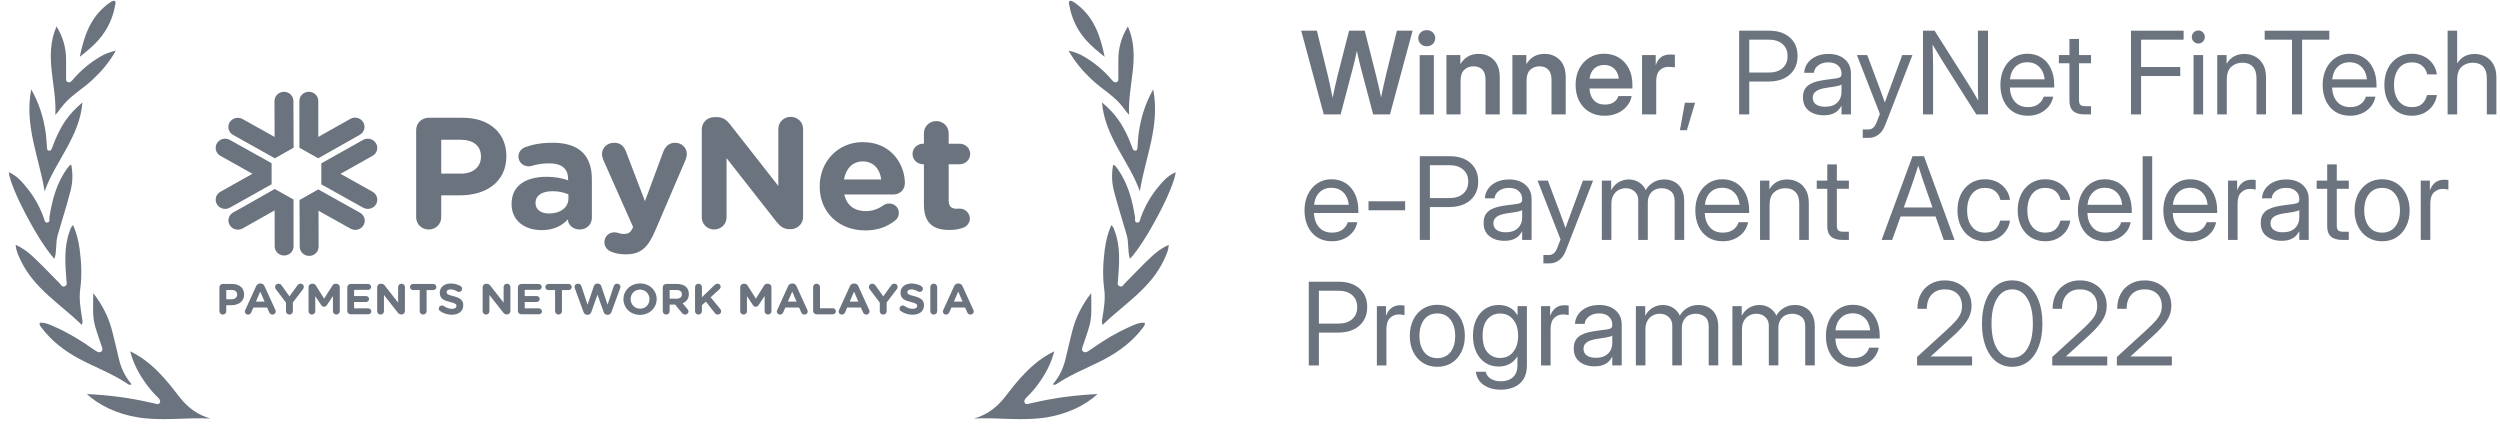 <svg width="239" height="41" viewBox="0 0 239 41" fill="none" xmlns="http://www.w3.org/2000/svg">
<path d="M8.297 37.67C10.43 37.772 12.431 38.033 14.405 38.491C14.532 38.522 14.659 38.549 14.788 38.574C14.953 38.607 15.147 38.715 15.263 38.52C15.384 38.316 15.245 38.14 15.103 38.002C14.694 37.607 14.319 37.184 13.986 36.723C13.31 35.79 12.757 34.801 12.447 33.585C13.95 34.307 15.03 35.37 16.025 36.531C16.464 37.042 16.856 37.592 17.285 38.112C18.035 39.02 18.951 39.687 20.116 40.011C17.779 39.896 15.447 40.276 13.138 39.894C11.19 39.572 9.488 38.757 8.299 37.668L8.297 37.67Z" fill="#6B737F"/>
<path d="M1.495 23.411C2.163 23.689 2.705 24.118 3.2 24.583C4.057 25.387 4.865 26.243 5.691 27.079C5.838 27.227 5.934 27.486 6.208 27.361C6.472 27.241 6.364 26.996 6.348 26.786C6.239 25.224 6.094 23.66 6.648 22.139C6.721 21.937 6.759 21.719 6.991 21.517C7.322 22.273 7.511 23.043 7.614 23.821C7.782 25.095 7.841 26.374 7.667 27.658C7.547 28.55 7.69 29.438 7.83 30.318C7.867 30.549 7.942 30.773 7.825 31.06C5.775 29.075 3.261 27.588 1.986 24.906C1.707 24.319 1.539 23.955 1.493 23.411H1.495Z" fill="#6B737F"/>
<path d="M8.914 28.019C9.867 29.247 10.446 30.472 10.769 31.823C10.966 32.647 11.178 33.467 11.365 34.293C11.569 35.2 11.961 36.012 12.581 36.74C12.367 36.855 12.227 36.717 12.106 36.637C10.685 35.692 9.08 35.109 7.585 34.308C6.17 33.551 4.914 32.597 3.949 31.295C3.858 31.173 3.743 31.065 3.797 30.855C4.33 30.812 4.8 31.048 5.262 31.256C6.535 31.826 7.729 32.539 8.866 33.349C8.972 33.425 9.087 33.487 9.194 33.563C9.347 33.672 9.514 33.732 9.677 33.615C9.851 33.489 9.79 33.31 9.733 33.139C9.514 32.48 9.274 31.826 9.086 31.158C8.812 30.18 8.919 29.175 8.914 28.017V28.019Z" fill="#6B737F"/>
<path d="M5.206 24.743C3.726 23.185 0.985 18.012 0.838 16.461C1.615 16.789 2.117 17.397 2.593 17.982C3.282 18.826 3.806 19.784 4.183 20.816C4.25 21 4.243 21.32 4.546 21.271C4.811 21.229 4.693 20.954 4.722 20.776C4.983 19.107 5.414 17.499 6.419 16.101C6.482 16.013 6.552 15.929 6.625 15.849C6.653 15.819 6.697 15.805 6.812 15.739C6.977 16.6 6.952 17.435 6.746 18.234C6.377 19.665 5.922 21.074 5.512 22.494C5.304 23.219 5.453 24 5.206 24.743Z" fill="#6B737F"/>
<path d="M2.984 8.541C3.76 9.91 4.137 11.21 4.351 12.561C4.428 13.054 4.445 13.555 4.488 14.052C4.502 14.202 4.483 14.386 4.689 14.405C4.881 14.424 4.936 14.255 4.987 14.111C5.323 13.189 5.725 12.303 6.291 11.49C6.716 10.88 7.218 10.352 7.883 9.791C7.607 13.105 5.281 15.415 4.263 18.294C3.773 15.112 2.311 12.069 2.984 8.541Z" fill="#6B737F"/>
<path d="M11.081 4.832C10.443 5.965 9.702 6.819 8.853 7.616C7.872 8.537 6.655 9.191 5.842 10.296C5.675 10.522 5.517 10.753 5.288 10.973C5.453 8.18 4.156 5.381 5.405 2.527C6.028 3.537 6.309 4.568 6.318 5.677C6.323 6.244 6.314 6.811 6.319 7.378C6.321 7.544 6.263 7.75 6.47 7.839C6.701 7.94 6.837 7.764 6.963 7.617C7.716 6.731 8.598 5.999 9.597 5.408C10.01 5.164 10.455 4.996 11.081 4.833V4.832Z" fill="#6B737F"/>
<path d="M7.628 5.433C8.028 3.462 8.628 1.703 10.22 0.459C10.357 0.352 10.496 0.245 10.645 0.158C10.733 0.107 10.873 0.045 10.941 0.081C11.109 0.169 11.035 0.352 11.01 0.49C10.795 1.717 10.286 2.812 9.475 3.757C8.951 4.367 8.329 4.875 7.627 5.433H7.628Z" fill="#6B737F"/>
<path d="M27.163 24.427C27.662 24.427 28.067 24.033 28.065 23.547L28.061 19.122V19.094L26.245 18.078C26.245 18.078 26.252 18.46 26.252 18.588C26.261 19.829 26.259 23.55 26.259 23.55C26.259 24.035 26.664 24.427 27.163 24.427Z" fill="#6B737F"/>
<path d="M21.96 21.517C22.21 21.937 22.764 22.079 23.196 21.837L27.611 19.346C28.043 19.102 28.061 19.094 28.061 19.094L26.245 18.078C26.245 18.078 26.124 18.147 26.084 18.169C25.136 18.709 22.289 20.316 22.289 20.316C21.857 20.561 21.709 21.097 21.96 21.517" fill="#6B737F"/>
<path d="M34.75 21.538C35 21.116 34.85 20.581 34.417 20.338L30.47 18.131L30.445 18.117L28.632 19.139C28.632 19.139 28.975 19.325 29.09 19.388C30.2 20.001 33.516 21.862 33.516 21.862C33.948 22.102 34.5 21.958 34.75 21.538" fill="#6B737F"/>
<path d="M29.559 24.464C30.057 24.463 30.462 24.068 30.46 23.584L30.445 18.622C30.444 18.137 30.445 18.117 30.445 18.117L28.633 19.139C28.633 19.139 28.633 19.275 28.634 19.321C28.641 20.387 28.652 23.589 28.652 23.589C28.653 24.073 29.059 24.465 29.559 24.464" fill="#6B737F"/>
<path d="M35.944 13.697C35.696 13.277 35.143 13.133 34.709 13.375L30.766 15.588L30.743 15.603V17.64C30.743 17.64 31.081 17.445 31.194 17.38C32.295 16.753 35.615 14.897 35.615 14.897C36.047 14.654 36.195 14.117 35.945 13.697" fill="#6B737F"/>
<path d="M35.949 19.53C36.198 19.109 36.049 18.573 35.617 18.33L31.192 15.855C30.759 15.613 30.744 15.602 30.744 15.602V17.639C30.744 17.639 30.864 17.706 30.905 17.729C31.859 18.258 34.714 19.854 34.714 19.854C35.147 20.094 35.7 19.951 35.949 19.53" fill="#6B737F"/>
<path d="M20.741 19.533C20.99 19.952 21.543 20.095 21.975 19.854L25.918 17.64L25.942 17.627V15.59C25.942 15.59 25.605 15.785 25.49 15.85C24.39 16.476 21.071 18.332 21.071 18.332C20.639 18.575 20.49 19.112 20.741 19.533" fill="#6B737F"/>
<path d="M20.738 13.698C20.488 14.119 20.637 14.656 21.069 14.899L25.494 17.374C25.927 17.616 25.943 17.628 25.943 17.628V15.59C25.943 15.59 25.821 15.522 25.78 15.5C24.827 14.971 21.971 13.375 21.971 13.375C21.538 13.133 20.986 13.277 20.738 13.698Z" fill="#6B737F"/>
<path d="M29.523 8.773C29.024 8.773 28.62 9.168 28.621 9.654L28.624 14.078V14.107L30.441 15.123C30.441 15.123 30.436 14.741 30.434 14.613C30.426 13.372 30.428 9.651 30.428 9.651C30.428 9.166 30.022 8.773 29.523 8.773" fill="#6B737F"/>
<path d="M34.725 11.684C34.474 11.264 33.922 11.122 33.49 11.365L29.075 13.855C28.642 14.1 28.625 14.107 28.625 14.107L30.44 15.123C30.44 15.123 30.562 15.054 30.602 15.032C31.55 14.493 34.397 12.885 34.397 12.885C34.829 12.642 34.977 12.104 34.725 11.684" fill="#6B737F"/>
<path d="M21.95 11.703C21.701 12.123 21.851 12.66 22.285 12.902L26.231 15.109L26.256 15.123L28.07 14.101C28.07 14.101 27.725 13.914 27.611 13.851C26.501 13.24 23.186 11.378 23.186 11.378C22.753 11.137 22.201 11.282 21.95 11.703" fill="#6B737F"/>
<path d="M27.143 8.777C26.644 8.778 26.241 9.173 26.241 9.658L26.256 14.62C26.257 15.104 26.256 15.124 26.256 15.124L28.069 14.102C28.069 14.102 28.068 13.966 28.068 13.92C28.061 12.854 28.051 9.653 28.051 9.653C28.049 9.168 27.642 8.775 27.143 8.777" fill="#6B737F"/>
<path d="M39.785 12.423C39.785 11.773 40.313 11.258 40.983 11.258H44.237C46.837 11.258 48.409 12.756 48.409 14.919V14.949C48.409 17.4 46.448 18.672 44.003 18.672H42.182V20.774C42.182 21.425 41.653 21.941 40.983 21.941C40.313 21.941 39.785 21.425 39.785 20.774V12.423M44.082 16.599C45.28 16.599 45.981 15.903 45.981 14.995V14.965C45.981 13.921 45.233 13.361 44.035 13.361H42.182V16.599H44.082V16.599Z" fill="#6B737F"/>
<path d="M48.908 19.52V19.489C48.908 17.719 50.293 16.902 52.27 16.902C53.111 16.902 53.719 17.038 54.31 17.235V17.098C54.31 16.145 53.703 15.616 52.52 15.616C51.866 15.616 51.337 15.707 50.886 15.842C50.745 15.888 50.652 15.903 50.543 15.903C49.998 15.903 49.562 15.495 49.562 14.965C49.562 14.556 49.827 14.209 50.2 14.072C50.947 13.8 51.757 13.648 52.862 13.648C54.154 13.648 55.089 13.982 55.68 14.556C56.303 15.161 56.583 16.054 56.583 17.144V20.835C56.583 21.456 56.069 21.941 55.431 21.941C54.746 21.941 54.295 21.471 54.295 20.987V20.971C53.719 21.591 52.925 22.001 51.772 22.001C50.2 22.001 48.908 21.122 48.908 19.52M54.341 18.99V18.581C53.936 18.399 53.407 18.279 52.831 18.279C51.819 18.279 51.197 18.672 51.197 19.398V19.428C51.197 20.048 51.726 20.411 52.489 20.411C53.594 20.411 54.341 19.822 54.341 18.99" fill="#6B737F"/>
<path d="M58.529 24.103C58.187 23.982 57.782 23.71 57.782 23.15C57.782 22.59 58.233 22.211 58.716 22.211C58.903 22.211 59.012 22.242 59.105 22.273C59.307 22.334 59.432 22.363 59.603 22.363C60.023 22.363 60.226 22.287 60.444 21.879L60.522 21.698L57.673 15.282C57.611 15.131 57.548 14.904 57.548 14.753C57.548 14.102 58.062 13.648 58.716 13.648C59.307 13.648 59.65 13.966 59.852 14.511L61.658 19.232L63.402 14.526C63.589 14.041 63.931 13.649 64.538 13.649C65.145 13.649 65.659 14.102 65.659 14.707C65.659 14.889 65.596 15.146 65.551 15.252L62.639 22.046C61.938 23.695 61.237 24.315 59.821 24.315C59.292 24.315 58.918 24.239 58.529 24.104" fill="#6B737F"/>
<path d="M67.091 12.363C67.091 11.712 67.621 11.198 68.29 11.198H68.539C69.116 11.198 69.458 11.47 69.785 11.879L74.409 17.779V12.317C74.409 11.681 74.938 11.168 75.592 11.168C76.245 11.168 76.775 11.681 76.775 12.317V20.745C76.775 21.396 76.245 21.909 75.576 21.909H75.498C74.923 21.909 74.58 21.637 74.252 21.229L69.458 15.117V20.79C69.458 21.425 68.928 21.941 68.275 21.941C67.621 21.941 67.091 21.425 67.091 20.79V12.363" fill="#6B737F"/>
<path d="M82.722 22.029C80.216 22.029 78.363 20.319 78.363 17.837V17.807C78.363 15.492 80.061 13.586 82.488 13.586C85.275 13.586 86.505 15.809 86.505 17.489C86.505 18.155 86.022 18.594 85.4 18.594H80.714C80.947 19.638 81.695 20.182 82.754 20.182C83.408 20.182 83.952 19.986 84.435 19.638C84.606 19.517 84.762 19.456 85.011 19.456C85.54 19.456 85.929 19.85 85.929 20.363C85.929 20.666 85.789 20.894 85.618 21.045C84.886 21.65 83.936 22.029 82.722 22.029M84.248 17.157C84.108 16.127 83.484 15.431 82.488 15.431C81.508 15.431 80.87 16.112 80.683 17.157H84.248H84.248Z" fill="#6B737F"/>
<path d="M88.327 19.548V15.705H88.25C87.689 15.705 87.238 15.266 87.238 14.722C87.238 14.177 87.689 13.738 88.25 13.738H88.327V12.724C88.327 12.089 88.856 11.574 89.51 11.574C90.164 11.574 90.693 12.089 90.693 12.724V13.738H91.736C92.296 13.738 92.749 14.177 92.749 14.722C92.749 15.266 92.296 15.705 91.736 15.705H90.693V19.17C90.693 19.699 90.927 19.957 91.457 19.957C91.534 19.957 91.689 19.941 91.736 19.941C92.266 19.941 92.718 20.365 92.718 20.896C92.718 21.304 92.436 21.636 92.11 21.757C91.674 21.924 91.269 21.984 90.756 21.984C89.308 21.984 88.327 21.424 88.327 19.548" fill="#6B737F"/>
<path d="M20.975 27.463C20.975 27.285 21.12 27.145 21.304 27.145H22.195C22.908 27.145 23.338 27.554 23.338 28.148V28.155C23.338 28.828 22.801 29.175 22.131 29.175H21.632V29.752C21.632 29.93 21.487 30.072 21.304 30.072C21.12 30.072 20.975 29.93 20.975 29.752V27.463M22.152 28.608C22.481 28.608 22.674 28.417 22.674 28.169V28.16C22.674 27.874 22.468 27.721 22.14 27.721H21.632V28.608H22.152V28.608Z" fill="#6B737F"/>
<path d="M23.446 29.639L24.486 27.355C24.56 27.197 24.691 27.102 24.87 27.102H24.909C25.089 27.102 25.217 27.197 25.289 27.355L26.331 29.639C26.351 29.685 26.364 29.727 26.364 29.768C26.364 29.937 26.227 30.076 26.052 30.076C25.899 30.076 25.797 29.988 25.737 29.855L25.536 29.399H24.223L24.013 29.876C23.958 30 23.847 30.076 23.71 30.076C23.54 30.076 23.407 29.942 23.407 29.777C23.407 29.731 23.424 29.685 23.446 29.639M25.293 28.834L24.879 27.877L24.466 28.834H25.293Z" fill="#6B737F"/>
<path d="M27.341 28.93L26.377 27.656C26.331 27.594 26.296 27.519 26.296 27.428C26.296 27.258 26.441 27.122 26.624 27.122C26.774 27.122 26.868 27.201 26.948 27.317L27.673 28.332L28.412 27.308C28.493 27.191 28.591 27.117 28.727 27.117C28.928 27.117 29.048 27.254 29.048 27.428C29.048 27.515 29.005 27.594 28.962 27.653L27.999 28.916V29.754C27.999 29.933 27.853 30.074 27.67 30.074C27.487 30.074 27.341 29.933 27.341 29.754V28.93" fill="#6B737F"/>
<path d="M29.496 27.444C29.496 27.266 29.641 27.125 29.824 27.125H29.897C30.037 27.125 30.136 27.195 30.195 27.29L30.988 28.548L31.787 27.287C31.855 27.179 31.949 27.125 32.081 27.125H32.154C32.337 27.125 32.482 27.266 32.482 27.444V29.75C32.482 29.928 32.337 30.07 32.154 30.07C31.974 30.07 31.829 29.924 31.829 29.75V28.303L31.254 29.164C31.185 29.265 31.099 29.326 30.98 29.326C30.861 29.326 30.776 29.265 30.707 29.164L30.14 28.315V29.757C30.14 29.931 29.995 30.07 29.816 30.07C29.636 30.07 29.496 29.931 29.496 29.757V27.444" fill="#6B737F"/>
<path d="M33.2 29.728V27.463C33.2 27.284 33.345 27.145 33.528 27.145H35.184C35.346 27.145 35.478 27.273 35.478 27.43C35.478 27.588 35.346 27.712 35.184 27.712H33.852V28.301H34.992C35.153 28.301 35.285 28.43 35.285 28.587C35.285 28.745 35.153 28.869 34.992 28.869H33.852V29.479H35.204C35.367 29.479 35.499 29.608 35.499 29.765C35.499 29.922 35.367 30.046 35.204 30.046H33.528C33.345 30.046 33.2 29.905 33.2 29.728" fill="#6B737F"/>
<path d="M36.058 27.447C36.058 27.269 36.203 27.128 36.386 27.128H36.454C36.612 27.128 36.706 27.203 36.796 27.315L38.062 28.932V27.435C38.062 27.261 38.207 27.121 38.387 27.121C38.566 27.121 38.711 27.261 38.711 27.435V29.745C38.711 29.922 38.566 30.063 38.383 30.063H38.361C38.204 30.063 38.11 29.99 38.02 29.877L36.706 28.202V29.757C36.706 29.931 36.561 30.073 36.382 30.073C36.203 30.073 36.058 29.931 36.058 29.757V27.447" fill="#6B737F"/>
<path d="M40.125 27.733H39.493C39.328 27.733 39.191 27.599 39.191 27.439C39.191 27.277 39.328 27.145 39.493 27.145H41.413C41.58 27.145 41.717 27.277 41.717 27.439C41.717 27.599 41.58 27.733 41.413 27.733H40.782V29.752C40.782 29.93 40.636 30.072 40.454 30.072C40.27 30.072 40.125 29.93 40.125 29.752V27.733" fill="#6B737F"/>
<path d="M42.07 29.738C41.998 29.69 41.946 29.598 41.946 29.498C41.946 29.333 42.083 29.204 42.253 29.204C42.339 29.204 42.398 29.234 42.441 29.262C42.667 29.424 42.915 29.523 43.205 29.523C43.473 29.523 43.635 29.42 43.635 29.25V29.241C43.635 29.079 43.533 28.997 43.034 28.872C42.432 28.723 42.044 28.561 42.044 27.985V27.977C42.044 27.451 42.479 27.102 43.089 27.102C43.452 27.102 43.768 27.194 44.036 27.359C44.109 27.401 44.181 27.488 44.181 27.613C44.181 27.778 44.045 27.907 43.874 27.907C43.81 27.907 43.76 27.889 43.708 27.861C43.49 27.736 43.285 27.666 43.081 27.666C42.829 27.666 42.697 27.778 42.697 27.919V27.927C42.697 28.117 42.825 28.18 43.341 28.309C43.946 28.462 44.288 28.674 44.288 29.18V29.187C44.288 29.764 43.835 30.088 43.192 30.088C42.799 30.088 42.403 29.971 42.07 29.739" fill="#6B737F"/>
<path d="M46.142 27.447C46.142 27.269 46.287 27.128 46.47 27.128H46.538C46.696 27.128 46.79 27.203 46.88 27.315L48.146 28.932V27.435C48.146 27.261 48.292 27.121 48.471 27.121C48.65 27.121 48.795 27.261 48.795 27.435V29.745C48.795 29.922 48.65 30.063 48.467 30.063H48.445C48.288 30.063 48.194 29.99 48.104 29.877L46.79 28.202V29.757C46.79 29.931 46.645 30.073 46.466 30.073C46.287 30.073 46.142 29.931 46.142 29.757V27.447" fill="#6B737F"/>
<path d="M49.512 29.728V27.463C49.512 27.284 49.657 27.145 49.841 27.145H51.496C51.658 27.145 51.79 27.273 51.79 27.43C51.79 27.588 51.658 27.712 51.496 27.712H50.165V28.301H51.303C51.465 28.301 51.598 28.43 51.598 28.587C51.598 28.745 51.465 28.869 51.303 28.869H50.165V29.479H51.517C51.679 29.479 51.811 29.608 51.811 29.765C51.811 29.922 51.679 30.046 51.517 30.046H49.841C49.657 30.046 49.512 29.905 49.512 29.728" fill="#6B737F"/>
<path d="M53.067 27.733H52.434C52.269 27.733 52.132 27.599 52.132 27.439C52.132 27.277 52.269 27.145 52.434 27.145H54.355C54.521 27.145 54.658 27.277 54.658 27.439C54.658 27.599 54.521 27.733 54.355 27.733H53.723V29.752C53.723 29.93 53.579 30.072 53.395 30.072C53.212 30.072 53.067 29.93 53.067 29.752V27.733" fill="#6B737F"/>
<path d="M54.949 27.549C54.935 27.511 54.923 27.466 54.923 27.429C54.923 27.25 55.076 27.118 55.259 27.118C55.414 27.118 55.537 27.214 55.58 27.347L56.172 29.125L56.77 27.363C56.821 27.214 56.936 27.109 57.103 27.109H57.154C57.32 27.109 57.436 27.209 57.487 27.363L58.084 29.125L58.677 27.347C58.72 27.222 58.831 27.118 58.993 27.118C59.173 27.118 59.318 27.25 59.318 27.426C59.318 27.462 59.304 27.511 59.291 27.549L58.455 29.83C58.396 29.992 58.272 30.092 58.113 30.092H58.046C57.888 30.092 57.768 29.995 57.708 29.83L57.12 28.167L56.531 29.83C56.471 29.995 56.352 30.092 56.194 30.092H56.126C55.967 30.092 55.844 29.992 55.785 29.83L54.949 27.549" fill="#6B737F"/>
<path d="M59.602 28.607V28.598C59.602 27.774 60.273 27.098 61.194 27.098C62.115 27.098 62.777 27.764 62.777 28.59V28.598C62.777 29.424 62.107 30.1 61.186 30.1C60.264 30.1 59.603 29.432 59.603 28.607M62.09 28.607V28.598C62.09 28.101 61.715 27.686 61.186 27.686C60.657 27.686 60.29 28.093 60.29 28.59V28.598C60.29 29.096 60.666 29.51 61.194 29.51C61.724 29.51 62.09 29.105 62.09 28.607V28.607Z" fill="#6B737F"/>
<path d="M63.361 27.463C63.361 27.285 63.507 27.145 63.691 27.145H64.727C65.106 27.145 65.4 27.247 65.596 27.439C65.763 27.599 65.853 27.828 65.853 28.102V28.11C65.853 28.566 65.618 28.848 65.256 28.992L65.712 29.533C65.776 29.611 65.819 29.677 65.819 29.777C65.819 29.954 65.665 30.072 65.507 30.072C65.357 30.072 65.26 30.001 65.183 29.905L64.543 29.117H64.019V29.752C64.019 29.93 63.873 30.072 63.691 30.072C63.507 30.072 63.361 29.93 63.361 29.752V27.463M64.684 28.554C65.004 28.554 65.187 28.387 65.187 28.143V28.135C65.187 27.861 64.991 27.721 64.671 27.721H64.019V28.554H64.684L64.684 28.554Z" fill="#6B737F"/>
<path d="M66.447 27.441C66.447 27.262 66.592 27.121 66.776 27.121C66.959 27.121 67.104 27.262 67.104 27.441V28.415L68.316 27.246C68.398 27.166 68.479 27.121 68.593 27.121C68.778 27.121 68.896 27.258 68.896 27.415C68.896 27.515 68.849 27.589 68.778 27.655L67.936 28.419L68.854 29.539C68.905 29.6 68.943 29.668 68.943 29.762C68.943 29.941 68.802 30.073 68.61 30.073C68.482 30.073 68.405 30.011 68.333 29.92L67.48 28.833L67.104 29.174V29.755C67.104 29.932 66.959 30.073 66.776 30.073C66.592 30.073 66.447 29.932 66.447 29.755V27.441" fill="#6B737F"/>
<path d="M70.765 27.444C70.765 27.266 70.91 27.125 71.094 27.125H71.165C71.307 27.125 71.404 27.195 71.464 27.29L72.258 28.548L73.055 27.287C73.124 27.179 73.218 27.125 73.35 27.125H73.422C73.606 27.125 73.751 27.266 73.751 27.444V29.75C73.751 29.928 73.606 30.07 73.422 30.07C73.243 30.07 73.098 29.924 73.098 29.75V28.303L72.523 29.164C72.453 29.265 72.368 29.326 72.249 29.326C72.129 29.326 72.044 29.265 71.976 29.164L71.409 28.315V29.757C71.409 29.931 71.263 30.07 71.084 30.07C70.906 30.07 70.765 29.931 70.765 29.757V27.444" fill="#6B737F"/>
<path d="M74.302 29.639L75.343 27.355C75.415 27.197 75.547 27.102 75.727 27.102H75.765C75.945 27.102 76.072 27.197 76.145 27.355L77.185 29.639C77.207 29.685 77.219 29.727 77.219 29.768C77.219 29.937 77.083 30.076 76.908 30.076C76.755 30.076 76.652 29.988 76.593 29.855L76.393 29.399H75.078L74.87 29.876C74.814 30 74.703 30.076 74.566 30.076C74.396 30.076 74.264 29.942 74.264 29.777C74.264 29.731 74.28 29.685 74.302 29.639M76.149 28.834L75.735 27.877L75.322 28.834H76.149H76.149Z" fill="#6B737F"/>
<path d="M77.736 27.441C77.736 27.262 77.881 27.121 78.065 27.121C78.248 27.121 78.393 27.262 78.393 27.441V29.468H79.609C79.776 29.468 79.908 29.596 79.908 29.758C79.908 29.92 79.776 30.049 79.609 30.049H78.065C77.881 30.049 77.736 29.908 77.736 29.729V27.441" fill="#6B737F"/>
<path d="M80.213 29.639L81.253 27.355C81.325 27.197 81.457 27.102 81.638 27.102H81.675C81.855 27.102 81.983 27.197 82.055 27.355L83.096 29.639C83.118 29.685 83.13 29.727 83.13 29.768C83.13 29.937 82.993 30.076 82.819 30.076C82.665 30.076 82.563 29.988 82.503 29.855L82.303 29.399H80.989L80.78 29.876C80.724 30 80.613 30.076 80.477 30.076C80.306 30.076 80.173 29.942 80.173 29.777C80.173 29.731 80.19 29.685 80.212 29.639M82.059 28.834L81.645 27.877L81.232 28.834H82.059Z" fill="#6B737F"/>
<path d="M84.108 28.93L83.143 27.656C83.097 27.594 83.062 27.519 83.062 27.428C83.062 27.258 83.206 27.122 83.391 27.122C83.54 27.122 83.634 27.201 83.715 27.317L84.44 28.332L85.178 27.308C85.259 27.191 85.357 27.117 85.493 27.117C85.695 27.117 85.814 27.254 85.814 27.428C85.814 27.515 85.771 27.594 85.729 27.653L84.764 28.916V29.754C84.764 29.933 84.619 30.074 84.436 30.074C84.253 30.074 84.108 29.933 84.108 29.754V28.93" fill="#6B737F"/>
<path d="M86.117 29.738C86.045 29.69 85.994 29.598 85.994 29.498C85.994 29.333 86.13 29.204 86.301 29.204C86.386 29.204 86.446 29.234 86.488 29.262C86.715 29.424 86.962 29.523 87.253 29.523C87.521 29.523 87.683 29.42 87.683 29.25V29.241C87.683 29.079 87.581 28.997 87.081 28.872C86.48 28.723 86.091 28.561 86.091 27.985V27.977C86.091 27.451 86.527 27.102 87.137 27.102C87.5 27.102 87.815 27.194 88.084 27.359C88.156 27.401 88.229 27.488 88.229 27.613C88.229 27.778 88.093 27.907 87.921 27.907C87.858 27.907 87.806 27.889 87.755 27.861C87.538 27.736 87.333 27.666 87.128 27.666C86.877 27.666 86.745 27.778 86.745 27.919V27.927C86.745 28.117 86.872 28.18 87.389 28.309C87.994 28.462 88.336 28.674 88.336 29.18V29.187C88.336 29.764 87.883 30.088 87.239 30.088C86.847 30.088 86.451 29.971 86.117 29.739" fill="#6B737F"/>
<path d="M88.937 27.441C88.937 27.262 89.083 27.121 89.265 27.121C89.449 27.121 89.594 27.262 89.594 27.441V29.755C89.594 29.932 89.449 30.073 89.265 30.073C89.083 30.073 88.937 29.932 88.937 29.755V27.441Z" fill="#6B737F"/>
<path d="M90.175 29.639L91.216 27.355C91.288 27.197 91.42 27.102 91.6 27.102H91.638C91.817 27.102 91.945 27.197 92.017 27.355L93.058 29.639C93.08 29.685 93.092 29.727 93.092 29.768C93.092 29.937 92.956 30.076 92.781 30.076C92.628 30.076 92.525 29.988 92.465 29.855L92.265 29.399H90.951L90.742 29.876C90.687 30 90.576 30.076 90.439 30.076C90.268 30.076 90.136 29.942 90.136 29.777C90.136 29.731 90.153 29.685 90.175 29.639M92.022 28.834L91.607 27.877L91.194 28.834H92.022V28.834Z" fill="#6B737F"/>
<path d="M104.936 37.67C102.803 37.772 100.802 38.033 98.828 38.491C98.701 38.522 98.574 38.549 98.445 38.574C98.28 38.607 98.086 38.715 97.97 38.52C97.849 38.316 97.988 38.14 98.13 38.002C98.538 37.607 98.914 37.184 99.247 36.723C99.923 35.79 100.476 34.801 100.785 33.585C99.283 34.307 98.202 35.37 97.207 36.531C96.769 37.042 96.377 37.592 95.948 38.112C95.198 39.02 94.282 39.687 93.116 40.011C95.454 39.896 97.786 40.276 100.095 39.894C102.043 39.572 103.745 38.757 104.934 37.668L104.936 37.67Z" fill="#6B737F"/>
<path d="M111.738 23.411C111.07 23.689 110.528 24.118 110.033 24.583C109.176 25.387 108.368 26.243 107.542 27.079C107.395 27.227 107.299 27.486 107.025 27.361C106.761 27.241 106.869 26.996 106.885 26.786C106.994 25.224 107.139 23.66 106.585 22.139C106.512 21.937 106.474 21.719 106.241 21.517C105.911 22.273 105.722 23.043 105.619 23.821C105.451 25.095 105.392 26.374 105.566 27.658C105.686 28.55 105.543 29.438 105.403 30.318C105.366 30.549 105.291 30.773 105.408 31.06C107.458 29.075 109.972 27.588 111.247 24.906C111.526 24.319 111.694 23.955 111.74 23.411H111.738Z" fill="#6B737F"/>
<path d="M104.319 28.019C103.366 29.247 102.787 30.472 102.464 31.823C102.267 32.647 102.055 33.467 101.868 34.293C101.663 35.2 101.272 36.012 100.652 36.74C100.865 36.855 101.006 36.717 101.127 36.637C102.548 35.692 104.153 35.109 105.648 34.308C107.063 33.551 108.319 32.597 109.284 31.295C109.374 31.173 109.49 31.065 109.436 30.855C108.903 30.812 108.433 31.048 107.971 31.256C106.698 31.826 105.504 32.539 104.367 33.349C104.261 33.425 104.145 33.487 104.039 33.563C103.886 33.672 103.719 33.732 103.556 33.615C103.382 33.489 103.443 33.31 103.5 33.139C103.719 32.48 103.959 31.826 104.147 31.158C104.421 30.18 104.313 29.175 104.319 28.017V28.019Z" fill="#6B737F"/>
<path d="M108.027 24.743C109.507 23.185 112.248 18.012 112.395 16.461C111.618 16.789 111.116 17.397 110.64 17.982C109.951 18.826 109.427 19.784 109.05 20.816C108.983 21 108.99 21.32 108.687 21.271C108.422 21.229 108.54 20.954 108.511 20.776C108.25 19.107 107.819 17.499 106.814 16.101C106.751 16.013 106.681 15.929 106.608 15.849C106.58 15.819 106.535 15.805 106.421 15.739C106.256 16.6 106.281 17.435 106.487 18.234C106.856 19.665 107.311 21.074 107.721 22.494C107.929 23.219 107.78 24 108.027 24.743Z" fill="#6B737F"/>
<path d="M110.249 8.541C109.473 9.91 109.096 11.21 108.882 12.561C108.805 13.054 108.788 13.555 108.744 14.052C108.731 14.202 108.75 14.386 108.544 14.405C108.352 14.424 108.297 14.255 108.246 14.111C107.91 13.189 107.508 12.303 106.942 11.49C106.517 10.88 106.014 10.352 105.35 9.791C105.626 13.105 107.952 15.415 108.97 18.294C109.46 15.112 110.922 12.069 110.249 8.541Z" fill="#6B737F"/>
<path d="M102.152 4.832C102.79 5.965 103.531 6.819 104.38 7.616C105.361 8.537 106.577 9.191 107.391 10.296C107.558 10.522 107.715 10.753 107.945 10.973C107.78 8.18 109.077 5.381 107.828 2.527C107.205 3.537 106.924 4.568 106.915 5.677C106.91 6.244 106.919 6.811 106.913 7.378C106.912 7.544 106.97 7.75 106.763 7.839C106.532 7.94 106.396 7.764 106.27 7.617C105.517 6.731 104.635 5.999 103.636 5.408C103.223 5.164 102.778 4.996 102.152 4.833V4.832Z" fill="#6B737F"/>
<path d="M105.605 5.433C105.205 3.462 104.605 1.703 103.013 0.459C102.876 0.352 102.737 0.245 102.587 0.158C102.5 0.107 102.36 0.045 102.292 0.081C102.124 0.169 102.198 0.352 102.223 0.49C102.438 1.717 102.947 2.812 103.758 3.757C104.282 4.367 104.904 4.875 105.606 5.433H105.605Z" fill="#6B737F"/>
<path d="M202.372 34.937V34.126L205.219 31.526C205.559 31.214 205.835 30.94 206.046 30.704C206.261 30.468 206.418 30.237 206.519 30.011C206.619 29.786 206.669 29.537 206.669 29.265C206.669 28.77 206.522 28.38 206.229 28.094C205.938 27.807 205.539 27.664 205.031 27.664C204.483 27.664 204.059 27.832 203.758 28.169C203.457 28.502 203.307 28.953 203.307 29.523H202.404C202.404 28.989 202.512 28.518 202.727 28.11C202.945 27.702 203.251 27.383 203.645 27.154C204.039 26.921 204.499 26.805 205.025 26.805C205.527 26.805 205.969 26.909 206.352 27.116C206.735 27.32 207.036 27.605 207.254 27.97C207.473 28.332 207.582 28.751 207.582 29.227C207.582 29.743 207.439 30.217 207.152 30.65C206.869 31.084 206.434 31.567 205.847 32.101L203.683 34.066V34.077H207.63V34.937H202.372Z" fill="#6B737F"/>
<path d="M196.195 34.937V34.126L199.042 31.526C199.382 31.214 199.658 30.94 199.869 30.704C200.084 30.468 200.242 30.237 200.342 30.011C200.442 29.786 200.492 29.537 200.492 29.265C200.492 28.77 200.345 28.38 200.052 28.094C199.762 27.807 199.362 27.664 198.854 27.664C198.306 27.664 197.882 27.832 197.581 28.169C197.28 28.502 197.13 28.953 197.13 29.523H196.228C196.228 28.989 196.335 28.518 196.55 28.11C196.768 27.702 197.074 27.383 197.468 27.154C197.862 26.921 198.322 26.805 198.849 26.805C199.35 26.805 199.792 26.909 200.175 27.116C200.558 27.32 200.859 27.605 201.078 27.97C201.296 28.332 201.405 28.751 201.405 29.227C201.405 29.743 201.262 30.217 200.976 30.65C200.693 31.084 200.258 31.567 199.67 32.101L197.506 34.066V34.077H201.454V34.937H196.195Z" fill="#6B737F"/>
<path d="M192.366 35.065C191.775 35.065 191.263 34.897 190.83 34.56C190.4 34.22 190.067 33.742 189.831 33.127C189.594 32.511 189.476 31.782 189.476 30.94C189.476 30.095 189.594 29.365 189.831 28.749C190.067 28.13 190.4 27.651 190.83 27.315C191.263 26.975 191.775 26.805 192.366 26.805C192.957 26.805 193.469 26.975 193.902 27.315C194.335 27.651 194.668 28.13 194.901 28.749C195.137 29.365 195.255 30.095 195.255 30.94C195.255 31.782 195.137 32.511 194.901 33.127C194.668 33.742 194.335 34.22 193.902 34.56C193.469 34.897 192.957 35.065 192.366 35.065ZM192.366 34.206C192.978 34.206 193.46 33.916 193.811 33.336C194.165 32.752 194.342 31.954 194.342 30.94C194.342 29.92 194.165 29.12 193.811 28.54C193.46 27.956 192.978 27.664 192.366 27.664C191.753 27.664 191.27 27.956 190.916 28.54C190.565 29.12 190.389 29.92 190.389 30.94C190.389 31.954 190.565 32.752 190.916 33.336C191.27 33.916 191.753 34.206 192.366 34.206Z" fill="#6B737F"/>
<path d="M183.272 34.937V34.126L186.119 31.526C186.459 31.214 186.735 30.94 186.946 30.704C187.161 30.468 187.319 30.237 187.419 30.011C187.519 29.786 187.569 29.537 187.569 29.265C187.569 28.77 187.423 28.38 187.129 28.094C186.839 27.807 186.44 27.664 185.931 27.664C185.383 27.664 184.959 27.832 184.658 28.169C184.357 28.502 184.207 28.953 184.207 29.523H183.305C183.305 28.989 183.412 28.518 183.627 28.11C183.845 27.702 184.152 27.383 184.545 27.154C184.939 26.921 185.399 26.805 185.926 26.805C186.427 26.805 186.869 26.909 187.252 27.116C187.636 27.32 187.936 27.605 188.155 27.97C188.373 28.332 188.482 28.751 188.482 29.227C188.482 29.743 188.339 30.217 188.053 30.65C187.77 31.084 187.335 31.567 186.748 32.101L184.583 34.066V34.077H188.531V34.937H183.272Z" fill="#6B737F"/>
<path d="M177.187 35.066C176.632 35.066 176.158 34.939 175.764 34.685C175.373 34.431 175.074 34.082 174.867 33.638C174.659 33.19 174.555 32.682 174.555 32.112C174.555 31.536 174.664 31.024 174.883 30.576C175.101 30.129 175.404 29.778 175.791 29.523C176.177 29.266 176.621 29.137 177.123 29.137C177.649 29.137 178.105 29.262 178.492 29.513C178.879 29.763 179.176 30.113 179.384 30.56C179.595 31.008 179.701 31.525 179.701 32.112V32.365H175.458C175.479 32.92 175.638 33.371 175.936 33.718C176.233 34.066 176.65 34.239 177.187 34.239C177.592 34.239 177.921 34.146 178.175 33.96C178.433 33.774 178.605 33.534 178.691 33.24H179.604C179.532 33.602 179.384 33.921 179.158 34.196C178.933 34.468 178.65 34.681 178.31 34.835C177.973 34.989 177.599 35.066 177.187 35.066ZM175.468 31.581H178.788C178.737 31.083 178.564 30.687 178.267 30.394C177.969 30.1 177.588 29.953 177.123 29.953C176.657 29.953 176.278 30.1 175.984 30.394C175.69 30.687 175.518 31.083 175.468 31.581Z" fill="#6B737F"/>
<path d="M165.618 34.935V29.264H166.509V30.182C166.688 29.849 166.926 29.595 167.224 29.419C167.521 29.244 167.843 29.156 168.19 29.156C168.577 29.156 168.916 29.255 169.206 29.452C169.496 29.649 169.7 29.89 169.818 30.177C169.972 29.887 170.203 29.645 170.511 29.452C170.819 29.255 171.184 29.156 171.606 29.156C171.954 29.156 172.269 29.231 172.552 29.382C172.838 29.532 173.066 29.76 173.234 30.064C173.406 30.368 173.492 30.753 173.492 31.219V34.935H172.579V31.219C172.579 30.778 172.455 30.465 172.208 30.279C171.961 30.089 171.674 29.994 171.349 29.994C170.933 29.994 170.606 30.121 170.366 30.375C170.129 30.626 170.011 30.943 170.011 31.326V34.935H169.098V31.122C169.098 30.782 168.984 30.51 168.754 30.306C168.529 30.098 168.244 29.994 167.9 29.994C167.664 29.994 167.44 30.05 167.229 30.161C167.021 30.272 166.853 30.438 166.724 30.66C166.595 30.879 166.531 31.151 166.531 31.477V34.935H165.618Z" fill="#6B737F"/>
<path d="M156.39 34.935V29.264H157.282V30.182C157.461 29.849 157.699 29.595 157.996 29.419C158.293 29.244 158.616 29.156 158.963 29.156C159.35 29.156 159.688 29.255 159.978 29.452C160.268 29.649 160.472 29.89 160.59 30.177C160.744 29.887 160.975 29.645 161.283 29.452C161.591 29.255 161.956 29.156 162.379 29.156C162.726 29.156 163.041 29.231 163.324 29.382C163.611 29.532 163.838 29.76 164.006 30.064C164.178 30.368 164.264 30.753 164.264 31.219V34.935H163.351V31.219C163.351 30.778 163.228 30.465 162.98 30.279C162.733 30.089 162.447 29.994 162.121 29.994C161.706 29.994 161.378 30.121 161.138 30.375C160.902 30.626 160.784 30.943 160.784 31.326V34.935H159.871V31.122C159.871 30.782 159.756 30.51 159.527 30.306C159.301 30.098 159.017 29.994 158.673 29.994C158.437 29.994 158.213 30.05 158.001 30.161C157.794 30.272 157.625 30.438 157.497 30.66C157.368 30.879 157.303 31.151 157.303 31.477V34.935H156.39Z" fill="#6B737F"/>
<path d="M152.426 35.022C151.864 35.022 151.393 34.877 151.014 34.586C150.638 34.296 150.45 33.868 150.45 33.303C150.45 32.977 150.512 32.712 150.638 32.508C150.767 32.304 150.937 32.144 151.148 32.03C151.363 31.912 151.604 31.822 151.873 31.761C152.145 31.7 152.423 31.652 152.706 31.616C153.067 31.566 153.352 31.529 153.56 31.503C153.767 31.478 153.914 31.437 154 31.38C154.09 31.323 154.134 31.222 154.134 31.079V31.025C154.134 30.717 154.023 30.463 153.801 30.263C153.583 30.062 153.275 29.962 152.877 29.962C152.484 29.962 152.16 30.059 151.905 30.252C151.655 30.442 151.519 30.678 151.497 30.961H150.568C150.586 30.614 150.693 30.306 150.89 30.037C151.087 29.765 151.356 29.55 151.696 29.393C152.036 29.235 152.43 29.156 152.877 29.156C153.54 29.156 154.064 29.328 154.451 29.672C154.841 30.012 155.037 30.463 155.037 31.025V34.935H154.134V34.13H154.113C154.045 34.266 153.944 34.404 153.812 34.544C153.68 34.679 153.5 34.794 153.275 34.887C153.053 34.977 152.77 35.022 152.426 35.022ZM152.555 34.205C152.928 34.205 153.23 34.139 153.463 34.006C153.696 33.87 153.866 33.695 153.973 33.48C154.081 33.265 154.134 33.034 154.134 32.787V32.078C154.066 32.143 153.885 32.202 153.592 32.255C153.298 32.306 152.988 32.354 152.663 32.4C152.444 32.429 152.236 32.479 152.04 32.551C151.846 32.619 151.689 32.717 151.567 32.846C151.445 32.971 151.384 33.142 151.384 33.356C151.384 33.621 151.488 33.829 151.696 33.98C151.907 34.13 152.194 34.205 152.555 34.205Z" fill="#6B737F"/>
<path d="M147.324 34.938V29.266H148.194V30.157H148.215C148.319 29.864 148.484 29.627 148.709 29.448C148.935 29.269 149.225 29.18 149.58 29.18C149.662 29.18 149.737 29.183 149.805 29.19C149.877 29.198 149.931 29.205 149.966 29.212V30.125C149.931 30.114 149.861 30.102 149.757 30.087C149.657 30.07 149.54 30.061 149.408 30.061C149.093 30.061 148.819 30.172 148.586 30.394C148.353 30.616 148.237 30.966 148.237 31.446V34.938H147.324Z" fill="#6B737F"/>
<path d="M143.478 37.256C142.841 37.256 142.302 37.109 141.861 36.815C141.421 36.522 141.165 36.096 141.093 35.537H142.028C142.11 35.842 142.28 36.069 142.538 36.219C142.799 36.373 143.113 36.45 143.478 36.45C143.972 36.45 144.361 36.318 144.644 36.053C144.926 35.791 145.068 35.419 145.068 34.935V34.076H145.062C144.855 34.406 144.597 34.649 144.289 34.807C143.985 34.964 143.646 35.043 143.274 35.043C142.783 35.043 142.352 34.919 141.979 34.672C141.611 34.422 141.324 34.076 141.12 33.636C140.916 33.192 140.814 32.68 140.814 32.1C140.814 31.516 140.916 31.004 141.12 30.564C141.324 30.119 141.611 29.774 141.979 29.527C142.352 29.28 142.783 29.156 143.274 29.156C143.643 29.156 143.985 29.235 144.3 29.393C144.618 29.547 144.876 29.799 145.073 30.15H145.079V29.264H145.97V34.935C145.97 35.494 145.854 35.944 145.621 36.284C145.392 36.624 145.088 36.871 144.708 37.025C144.328 37.179 143.918 37.256 143.478 37.256ZM143.414 34.221C143.94 34.221 144.357 34.028 144.665 33.641C144.977 33.254 145.132 32.741 145.132 32.1C145.132 31.459 144.977 30.945 144.665 30.558C144.357 30.168 143.94 29.973 143.414 29.973C142.923 29.973 142.52 30.154 142.205 30.515C141.894 30.877 141.738 31.405 141.738 32.1C141.738 32.794 141.894 33.322 142.205 33.684C142.52 34.042 142.923 34.221 143.414 34.221Z" fill="#6B737F"/>
<path d="M137.409 35.066C136.886 35.066 136.426 34.941 136.028 34.69C135.634 34.436 135.326 34.087 135.104 33.643C134.886 33.199 134.777 32.689 134.777 32.112C134.777 31.532 134.886 31.018 135.104 30.571C135.326 30.123 135.634 29.772 136.028 29.518C136.426 29.264 136.886 29.137 137.409 29.137C137.935 29.137 138.395 29.264 138.789 29.518C139.183 29.772 139.489 30.123 139.708 30.571C139.93 31.018 140.041 31.532 140.041 32.112C140.041 32.689 139.93 33.199 139.708 33.643C139.489 34.087 139.183 34.436 138.789 34.69C138.395 34.941 137.935 35.066 137.409 35.066ZM137.409 34.239C137.946 34.239 138.365 34.046 138.666 33.659C138.966 33.269 139.117 32.753 139.117 32.112C139.117 31.464 138.965 30.945 138.66 30.555C138.359 30.161 137.942 29.964 137.409 29.964C136.875 29.964 136.456 30.159 136.152 30.549C135.851 30.94 135.701 31.461 135.701 32.112C135.701 32.757 135.851 33.273 136.152 33.659C136.453 34.046 136.872 34.239 137.409 34.239Z" fill="#6B737F"/>
<path d="M131.629 34.938V29.266H132.5V30.157H132.521C132.625 29.864 132.79 29.627 133.015 29.448C133.241 29.269 133.531 29.18 133.885 29.18C133.968 29.18 134.043 29.183 134.111 29.19C134.182 29.198 134.236 29.205 134.272 29.212V30.125C134.236 30.114 134.166 30.102 134.062 30.087C133.962 30.07 133.846 30.061 133.713 30.061C133.398 30.061 133.124 30.172 132.892 30.394C132.659 30.616 132.542 30.966 132.542 31.446V34.938H131.629Z" fill="#6B737F"/>
<path d="M125.12 34.937V26.934H127.988C128.822 26.934 129.483 27.152 129.97 27.589C130.46 28.022 130.706 28.613 130.706 29.361C130.706 29.859 130.591 30.291 130.362 30.656C130.136 31.017 129.816 31.299 129.4 31.499C128.989 31.696 128.503 31.794 127.945 31.794H126.086V34.937H125.12ZM126.086 30.935H127.956C128.511 30.935 128.947 30.795 129.266 30.516C129.588 30.233 129.75 29.848 129.75 29.361C129.75 28.874 129.588 28.491 129.266 28.212C128.947 27.933 128.511 27.793 127.956 27.793H126.086V30.935Z" fill="#6B737F"/>
<path d="M231.424 22.938V17.266H232.294V18.157H232.316C232.42 17.864 232.584 17.627 232.81 17.448C233.036 17.269 233.326 17.18 233.68 17.18C233.763 17.18 233.838 17.183 233.906 17.19C233.977 17.198 234.031 17.205 234.067 17.212V18.125C234.031 18.114 233.961 18.102 233.857 18.087C233.757 18.07 233.641 18.061 233.508 18.061C233.193 18.061 232.919 18.172 232.687 18.394C232.454 18.616 232.337 18.966 232.337 19.446V22.938H231.424Z" fill="#6B737F"/>
<path d="M227.729 23.066C227.206 23.066 226.746 22.941 226.349 22.69C225.955 22.436 225.647 22.087 225.425 21.643C225.206 21.199 225.097 20.689 225.097 20.112C225.097 19.532 225.206 19.018 225.425 18.571C225.647 18.123 225.955 17.772 226.349 17.518C226.746 17.264 227.206 17.137 227.729 17.137C228.255 17.137 228.715 17.264 229.109 17.518C229.503 17.772 229.809 18.123 230.028 18.571C230.25 19.018 230.361 19.532 230.361 20.112C230.361 20.689 230.25 21.199 230.028 21.643C229.809 22.087 229.503 22.436 229.109 22.69C228.715 22.941 228.255 23.066 227.729 23.066ZM227.729 22.239C228.266 22.239 228.685 22.046 228.986 21.659C229.287 21.269 229.437 20.753 229.437 20.112C229.437 19.464 229.285 18.945 228.98 18.555C228.68 18.161 228.263 17.964 227.729 17.964C227.195 17.964 226.777 18.159 226.472 18.549C226.171 18.94 226.021 19.461 226.021 20.112C226.021 20.757 226.171 21.273 226.472 21.659C226.773 22.046 227.192 22.239 227.729 22.239Z" fill="#6B737F"/>
<path d="M224.544 17.266V18.05H223.395V21.562C223.395 21.781 223.439 21.935 223.529 22.024C223.622 22.11 223.785 22.153 224.018 22.153H224.544V22.938H223.932C222.965 22.938 222.481 22.511 222.481 21.659V18.05H221.472V17.266H222.481V15.719H223.395V17.266H224.544Z" fill="#6B737F"/>
<path d="M218.104 23.021C217.542 23.021 217.071 22.877 216.691 22.586C216.315 22.296 216.127 21.869 216.127 21.303C216.127 20.977 216.19 20.712 216.315 20.508C216.444 20.304 216.614 20.144 216.826 20.03C217.041 19.912 217.282 19.822 217.551 19.761C217.823 19.7 218.1 19.652 218.383 19.616C218.745 19.566 219.03 19.529 219.237 19.503C219.445 19.478 219.592 19.437 219.678 19.38C219.767 19.323 219.812 19.222 219.812 19.079V19.025C219.812 18.717 219.701 18.463 219.479 18.263C219.261 18.062 218.953 17.962 218.555 17.962C218.161 17.962 217.837 18.059 217.583 18.252C217.332 18.442 217.196 18.678 217.175 18.961H216.246C216.264 18.614 216.371 18.306 216.568 18.037C216.765 17.765 217.033 17.55 217.374 17.393C217.714 17.235 218.108 17.156 218.555 17.156C219.218 17.156 219.742 17.328 220.129 17.672C220.519 18.012 220.714 18.463 220.714 19.025V22.936H219.812V22.13H219.791C219.722 22.266 219.622 22.404 219.49 22.544C219.357 22.68 219.178 22.794 218.953 22.887C218.731 22.977 218.448 23.021 218.104 23.021ZM218.233 22.205C218.605 22.205 218.908 22.139 219.141 22.006C219.373 21.87 219.543 21.695 219.651 21.48C219.758 21.265 219.812 21.034 219.812 20.787V20.078C219.744 20.143 219.563 20.202 219.27 20.255C218.976 20.305 218.666 20.354 218.34 20.4C218.122 20.429 217.914 20.479 217.717 20.551C217.524 20.619 217.366 20.717 217.245 20.846C217.123 20.971 217.062 21.142 217.062 21.356C217.062 21.621 217.166 21.829 217.374 21.98C217.585 22.13 217.871 22.205 218.233 22.205Z" fill="#6B737F"/>
<path d="M213.001 22.938V17.266H213.872V18.157H213.893C213.997 17.864 214.162 17.627 214.387 17.448C214.613 17.269 214.903 17.18 215.257 17.18C215.34 17.18 215.415 17.183 215.483 17.19C215.555 17.198 215.608 17.205 215.644 17.212V18.125C215.608 18.114 215.538 18.102 215.435 18.087C215.334 18.07 215.218 18.061 215.085 18.061C214.77 18.061 214.496 18.172 214.264 18.394C214.031 18.616 213.915 18.966 213.915 19.446V22.938H213.001Z" fill="#6B737F"/>
<path d="M209.446 23.066C208.891 23.066 208.416 22.939 208.022 22.685C207.632 22.431 207.333 22.082 207.125 21.638C206.918 21.19 206.814 20.682 206.814 20.112C206.814 19.536 206.923 19.024 207.142 18.576C207.36 18.129 207.663 17.778 208.049 17.523C208.436 17.266 208.88 17.137 209.381 17.137C209.908 17.137 210.364 17.262 210.751 17.513C211.138 17.763 211.435 18.113 211.643 18.56C211.854 19.008 211.959 19.525 211.959 20.112V20.365H207.716C207.738 20.92 207.897 21.371 208.194 21.718C208.492 22.066 208.909 22.239 209.446 22.239C209.85 22.239 210.18 22.146 210.434 21.96C210.692 21.774 210.864 21.534 210.95 21.24H211.863C211.791 21.602 211.643 21.921 211.417 22.196C211.191 22.468 210.909 22.681 210.568 22.835C210.232 22.989 209.858 23.066 209.446 23.066ZM207.727 19.581H211.046C210.996 19.083 210.823 18.687 210.525 18.394C210.228 18.1 209.847 17.953 209.381 17.953C208.916 17.953 208.536 18.1 208.243 18.394C207.949 18.687 207.777 19.083 207.727 19.581Z" fill="#6B737F"/>
<path d="M205.75 14.934V22.936H204.837V14.934H205.75Z" fill="#6B737F"/>
<path d="M201.282 23.066C200.727 23.066 200.252 22.939 199.858 22.685C199.468 22.431 199.169 22.082 198.961 21.638C198.754 21.19 198.65 20.682 198.65 20.112C198.65 19.536 198.759 19.024 198.978 18.576C199.196 18.129 199.499 17.778 199.885 17.523C200.272 17.266 200.716 17.137 201.217 17.137C201.744 17.137 202.2 17.262 202.587 17.513C202.974 17.763 203.271 18.113 203.479 18.56C203.69 19.008 203.795 19.525 203.795 20.112V20.365H199.552C199.574 20.92 199.733 21.371 200.03 21.718C200.327 22.066 200.745 22.239 201.282 22.239C201.686 22.239 202.016 22.146 202.27 21.96C202.528 21.774 202.7 21.534 202.786 21.24H203.699C203.627 21.602 203.479 21.921 203.253 22.196C203.027 22.468 202.744 22.681 202.404 22.835C202.068 22.989 201.694 23.066 201.282 23.066ZM199.563 19.581H202.882C202.832 19.083 202.659 18.687 202.361 18.394C202.064 18.1 201.683 17.953 201.217 17.953C200.752 17.953 200.372 18.1 200.079 18.394C199.785 18.687 199.613 19.083 199.563 19.581Z" fill="#6B737F"/>
<path d="M195.524 23.066C195.001 23.066 194.541 22.941 194.144 22.69C193.75 22.436 193.442 22.087 193.22 21.643C193.001 21.199 192.892 20.689 192.892 20.112C192.892 19.532 193.001 19.018 193.22 18.571C193.442 18.123 193.75 17.772 194.144 17.518C194.541 17.264 195.001 17.137 195.524 17.137C195.954 17.137 196.339 17.223 196.679 17.395C197.019 17.563 197.296 17.796 197.511 18.093C197.73 18.39 197.864 18.73 197.914 19.113H196.99C196.922 18.78 196.765 18.506 196.518 18.291C196.274 18.073 195.943 17.964 195.524 17.964C194.99 17.964 194.571 18.159 194.267 18.549C193.966 18.94 193.816 19.461 193.816 20.112C193.816 20.757 193.966 21.273 194.267 21.659C194.568 22.046 194.987 22.239 195.524 22.239C195.95 22.239 196.276 22.135 196.501 21.928C196.727 21.716 196.885 21.437 196.974 21.09H197.914C197.864 21.462 197.73 21.799 197.511 22.1C197.296 22.397 197.017 22.633 196.673 22.809C196.333 22.98 195.95 23.066 195.524 23.066Z" fill="#6B737F"/>
<path d="M189.766 23.066C189.243 23.066 188.783 22.941 188.386 22.69C187.992 22.436 187.684 22.087 187.462 21.643C187.243 21.199 187.134 20.689 187.134 20.112C187.134 19.532 187.243 19.018 187.462 18.571C187.684 18.123 187.992 17.772 188.386 17.518C188.783 17.264 189.243 17.137 189.766 17.137C190.196 17.137 190.581 17.223 190.921 17.395C191.261 17.563 191.539 17.796 191.753 18.093C191.972 18.39 192.106 18.73 192.156 19.113H191.232C191.164 18.78 191.007 18.506 190.76 18.291C190.516 18.073 190.185 17.964 189.766 17.964C189.233 17.964 188.814 18.159 188.509 18.549C188.208 18.94 188.058 19.461 188.058 20.112C188.058 20.757 188.208 21.273 188.509 21.659C188.81 22.046 189.229 22.239 189.766 22.239C190.192 22.239 190.518 22.135 190.744 21.928C190.969 21.716 191.127 21.437 191.216 21.09H192.156C192.106 21.462 191.972 21.799 191.753 22.1C191.539 22.397 191.259 22.633 190.916 22.809C190.575 22.98 190.192 23.066 189.766 23.066Z" fill="#6B737F"/>
<path d="M179.883 22.936L182.837 14.934H183.933L186.855 22.936H185.824L185.04 20.691H181.699L180.893 22.936H179.883ZM182.005 19.832H184.744L184.143 18.113C184.042 17.83 183.933 17.515 183.815 17.168C183.7 16.817 183.557 16.375 183.385 15.841C183.213 16.375 183.068 16.817 182.95 17.168C182.836 17.515 182.726 17.83 182.623 18.113L182.005 19.832Z" fill="#6B737F"/>
<path d="M176.752 17.266V18.05H175.603V21.562C175.603 21.781 175.647 21.935 175.737 22.024C175.83 22.11 175.993 22.153 176.226 22.153H176.752V22.938H176.14C175.173 22.938 174.689 22.511 174.689 21.659V18.05H173.68V17.266H174.689V15.719H175.603V17.266H176.752Z" fill="#6B737F"/>
<path d="M169.173 19.616V22.936H168.26V17.264H169.152V18.096C169.349 17.774 169.589 17.538 169.872 17.387C170.158 17.233 170.48 17.156 170.838 17.156C171.222 17.156 171.571 17.24 171.886 17.409C172.201 17.573 172.451 17.822 172.638 18.155C172.827 18.488 172.922 18.907 172.922 19.412V22.936H172.009V19.477C172.009 18.986 171.891 18.617 171.655 18.37C171.422 18.119 171.093 17.994 170.667 17.994C170.255 17.994 169.902 18.121 169.608 18.375C169.318 18.63 169.173 19.043 169.173 19.616Z" fill="#6B737F"/>
<path d="M164.705 23.066C164.15 23.066 163.675 22.939 163.281 22.685C162.891 22.431 162.592 22.082 162.384 21.638C162.177 21.19 162.073 20.682 162.073 20.112C162.073 19.536 162.182 19.024 162.4 18.576C162.619 18.129 162.921 17.778 163.308 17.523C163.695 17.266 164.139 17.137 164.64 17.137C165.167 17.137 165.623 17.262 166.01 17.513C166.396 17.763 166.694 18.113 166.901 18.56C167.113 19.008 167.218 19.525 167.218 20.112V20.365H162.975C162.997 20.92 163.156 21.371 163.453 21.718C163.75 22.066 164.167 22.239 164.705 22.239C165.109 22.239 165.439 22.146 165.693 21.96C165.951 21.774 166.123 21.534 166.208 21.24H167.122C167.05 21.602 166.901 21.921 166.676 22.196C166.45 22.468 166.167 22.681 165.827 22.835C165.491 22.989 165.116 23.066 164.705 23.066ZM162.986 19.581H166.305C166.255 19.083 166.081 18.687 165.784 18.394C165.487 18.1 165.106 17.953 164.64 17.953C164.175 17.953 163.795 18.1 163.501 18.394C163.208 18.687 163.036 19.083 162.986 19.581Z" fill="#6B737F"/>
<path d="M153.135 22.936V17.264H154.027V18.182C154.206 17.849 154.444 17.595 154.741 17.419C155.038 17.244 155.361 17.156 155.708 17.156C156.095 17.156 156.433 17.255 156.723 17.452C157.013 17.649 157.217 17.89 157.335 18.177C157.489 17.887 157.72 17.645 158.028 17.452C158.336 17.255 158.701 17.156 159.124 17.156C159.471 17.156 159.786 17.231 160.069 17.382C160.356 17.532 160.583 17.76 160.751 18.064C160.923 18.368 161.009 18.753 161.009 19.219V22.936H160.096V19.219C160.096 18.778 159.973 18.465 159.726 18.279C159.479 18.089 159.192 17.994 158.866 17.994C158.451 17.994 158.123 18.121 157.883 18.375C157.647 18.626 157.529 18.943 157.529 19.326V22.936H156.616V19.122C156.616 18.782 156.501 18.51 156.272 18.306C156.046 18.098 155.762 17.994 155.418 17.994C155.182 17.994 154.958 18.05 154.747 18.161C154.539 18.272 154.371 18.438 154.242 18.66C154.113 18.879 154.048 19.151 154.048 19.477V22.936H153.135Z" fill="#6B737F"/>
<path d="M147.549 25.183V24.377H148.108C148.444 24.377 148.701 24.15 148.876 23.695L149.188 22.889L146.991 17.266H147.979L149.204 20.531C149.282 20.742 149.359 20.956 149.435 21.17C149.513 21.382 149.589 21.593 149.66 21.804C149.735 21.593 149.811 21.382 149.886 21.17C149.965 20.956 150.043 20.742 150.122 20.531L151.325 17.266H152.297L149.682 23.99C149.535 24.37 149.325 24.663 149.053 24.871C148.781 25.079 148.466 25.183 148.108 25.183H147.549Z" fill="#6B737F"/>
<path d="M143.811 23.021C143.249 23.021 142.778 22.877 142.398 22.586C142.022 22.296 141.834 21.869 141.834 21.303C141.834 20.977 141.897 20.712 142.022 20.508C142.151 20.304 142.321 20.144 142.533 20.03C142.748 19.912 142.989 19.822 143.258 19.761C143.53 19.7 143.807 19.652 144.09 19.616C144.452 19.566 144.737 19.529 144.944 19.503C145.152 19.478 145.299 19.437 145.385 19.38C145.474 19.323 145.519 19.222 145.519 19.079V19.025C145.519 18.717 145.408 18.463 145.186 18.263C144.968 18.062 144.66 17.962 144.262 17.962C143.868 17.962 143.544 18.059 143.29 18.252C143.039 18.442 142.903 18.678 142.882 18.961H141.953C141.971 18.614 142.078 18.306 142.275 18.037C142.472 17.765 142.74 17.55 143.081 17.393C143.421 17.235 143.815 17.156 144.262 17.156C144.925 17.156 145.449 17.328 145.836 17.672C146.226 18.012 146.421 18.463 146.421 19.025V22.936H145.519V22.13H145.498C145.43 22.266 145.329 22.404 145.197 22.544C145.064 22.68 144.885 22.794 144.66 22.887C144.438 22.977 144.155 23.021 143.811 23.021ZM143.94 22.205C144.312 22.205 144.615 22.139 144.848 22.006C145.08 21.87 145.25 21.695 145.358 21.48C145.465 21.265 145.519 21.034 145.519 20.787V20.078C145.451 20.143 145.27 20.202 144.977 20.255C144.683 20.305 144.373 20.354 144.047 20.4C143.829 20.429 143.621 20.479 143.424 20.551C143.231 20.619 143.073 20.717 142.952 20.846C142.83 20.971 142.769 21.142 142.769 21.356C142.769 21.621 142.873 21.829 143.081 21.98C143.292 22.13 143.578 22.205 143.94 22.205Z" fill="#6B737F"/>
<path d="M135.733 22.936V14.934H138.601C139.435 14.934 140.096 15.152 140.583 15.589C141.074 16.022 141.319 16.613 141.319 17.361C141.319 17.859 141.204 18.291 140.975 18.656C140.75 19.017 140.429 19.299 140.014 19.499C139.602 19.696 139.117 19.794 138.558 19.794H136.7V22.936H135.733ZM136.7 18.935H138.569C139.124 18.935 139.561 18.795 139.879 18.516C140.202 18.233 140.363 17.848 140.363 17.361C140.363 16.874 140.202 16.491 139.879 16.212C139.561 15.933 139.124 15.793 138.569 15.793H136.7V18.935Z" fill="#6B737F"/>
<path d="M134.331 19.242V20.102H130.829V19.242H134.331Z" fill="#6B737F"/>
<path d="M127.343 23.066C126.788 23.066 126.314 22.939 125.92 22.685C125.53 22.431 125.231 22.082 125.023 21.638C124.815 21.19 124.711 20.682 124.711 20.112C124.711 19.536 124.821 19.024 125.039 18.576C125.257 18.129 125.56 17.778 125.947 17.523C126.333 17.266 126.778 17.137 127.279 17.137C127.805 17.137 128.262 17.262 128.648 17.513C129.035 17.763 129.332 18.113 129.54 18.56C129.751 19.008 129.857 19.525 129.857 20.112V20.365H125.614C125.635 20.92 125.795 21.371 126.092 21.718C126.389 22.066 126.806 22.239 127.343 22.239C127.748 22.239 128.077 22.146 128.332 21.96C128.589 21.774 128.761 21.534 128.847 21.24H129.76C129.689 21.602 129.54 21.921 129.314 22.196C129.089 22.468 128.806 22.681 128.466 22.835C128.129 22.989 127.755 23.066 127.343 23.066ZM125.625 19.581H128.944C128.894 19.083 128.72 18.687 128.423 18.394C128.126 18.1 127.744 17.953 127.279 17.953C126.813 17.953 126.434 18.1 126.14 18.394C125.847 18.687 125.675 19.083 125.625 19.581Z" fill="#6B737F"/>
<path d="M234.905 7.617V10.937H233.992V2.934H234.905V6.06C235.102 5.752 235.34 5.524 235.619 5.377C235.902 5.231 236.219 5.157 236.57 5.157C236.953 5.157 237.302 5.241 237.617 5.41C237.932 5.574 238.183 5.823 238.369 6.156C238.559 6.489 238.654 6.908 238.654 7.413V10.937H237.741V7.478C237.741 6.987 237.623 6.618 237.386 6.371C237.153 6.12 236.824 5.995 236.398 5.995C235.986 5.995 235.633 6.122 235.34 6.376C235.05 6.631 234.905 7.044 234.905 7.617Z" fill="#6B737F"/>
<path d="M230.576 11.066C230.053 11.066 229.593 10.941 229.195 10.69C228.801 10.436 228.493 10.087 228.271 9.643C228.053 9.199 227.944 8.689 227.944 8.112C227.944 7.532 228.053 7.018 228.271 6.571C228.493 6.123 228.801 5.772 229.195 5.518C229.593 5.264 230.053 5.137 230.576 5.137C231.005 5.137 231.39 5.223 231.73 5.395C232.071 5.563 232.348 5.796 232.563 6.093C232.781 6.39 232.916 6.73 232.966 7.113H232.042C231.974 6.78 231.816 6.506 231.569 6.292C231.326 6.073 230.995 5.964 230.576 5.964C230.042 5.964 229.623 6.159 229.319 6.549C229.018 6.94 228.868 7.461 228.868 8.112C228.868 8.757 229.018 9.272 229.319 9.659C229.62 10.046 230.039 10.239 230.576 10.239C231.002 10.239 231.328 10.135 231.553 9.928C231.779 9.716 231.936 9.437 232.026 9.09H232.966C232.916 9.462 232.781 9.799 232.563 10.1C232.348 10.397 232.069 10.633 231.725 10.809C231.385 10.98 231.002 11.066 230.576 11.066Z" fill="#6B737F"/>
<path d="M224.678 11.066C224.123 11.066 223.649 10.939 223.255 10.685C222.865 10.431 222.566 10.082 222.358 9.638C222.15 9.19 222.046 8.682 222.046 8.112C222.046 7.536 222.156 7.024 222.374 6.576C222.592 6.129 222.895 5.778 223.282 5.523C223.668 5.266 224.112 5.137 224.614 5.137C225.14 5.137 225.597 5.262 225.983 5.513C226.37 5.763 226.667 6.112 226.875 6.56C227.086 7.008 227.192 7.525 227.192 8.112V8.365H222.949C222.97 8.92 223.13 9.371 223.427 9.718C223.724 10.066 224.141 10.239 224.678 10.239C225.083 10.239 225.412 10.146 225.667 9.96C225.924 9.774 226.096 9.534 226.182 9.24H227.095C227.024 9.602 226.875 9.921 226.649 10.196C226.424 10.468 226.141 10.681 225.801 10.835C225.464 10.989 225.09 11.066 224.678 11.066ZM222.959 7.581H226.279C226.229 7.083 226.055 6.687 225.758 6.394C225.461 6.1 225.079 5.953 224.614 5.953C224.148 5.953 223.769 6.1 223.475 6.394C223.181 6.687 223.01 7.083 222.959 7.581Z" fill="#6B737F"/>
<path d="M216.503 3.793V2.934H222.68V3.793H220.081V10.937H219.114V3.793H216.503Z" fill="#6B737F"/>
<path d="M212.883 7.616V10.935H211.97V5.264H212.862V6.096C213.059 5.774 213.299 5.538 213.582 5.387C213.868 5.233 214.19 5.156 214.548 5.156C214.931 5.156 215.281 5.24 215.596 5.409C215.911 5.573 216.161 5.822 216.348 6.155C216.537 6.488 216.632 6.907 216.632 7.412V10.935H215.719V7.477C215.719 6.986 215.601 6.617 215.365 6.37C215.132 6.119 214.803 5.994 214.376 5.994C213.965 5.994 213.612 6.121 213.318 6.375C213.028 6.63 212.883 7.043 212.883 7.616Z" fill="#6B737F"/>
<path d="M209.704 10.938V5.267H210.617V10.938H209.704ZM210.16 4.16C209.988 4.16 209.841 4.099 209.72 3.978C209.598 3.856 209.537 3.709 209.537 3.537C209.537 3.365 209.598 3.218 209.72 3.097C209.841 2.975 209.988 2.914 210.16 2.914C210.332 2.914 210.479 2.975 210.601 3.097C210.722 3.218 210.783 3.365 210.783 3.537C210.783 3.709 210.722 3.856 210.601 3.978C210.479 4.099 210.332 4.16 210.16 4.16Z" fill="#6B737F"/>
<path d="M203.72 10.937V2.934H208.753V3.793H204.687V6.409H208.431V7.268H204.687V10.937H203.72Z" fill="#6B737F"/>
<path d="M199.901 5.266V6.05H198.752V9.562C198.752 9.781 198.797 9.935 198.886 10.024C198.979 10.11 199.142 10.153 199.375 10.153H199.901V10.938H199.289C198.322 10.938 197.839 10.511 197.839 9.659V6.05H196.829V5.266H197.839V3.719H198.752V5.266H199.901Z" fill="#6B737F"/>
<path d="M193.87 11.066C193.315 11.066 192.84 10.939 192.446 10.685C192.056 10.431 191.757 10.082 191.549 9.638C191.342 9.19 191.238 8.682 191.238 8.112C191.238 7.536 191.347 7.024 191.565 6.576C191.784 6.129 192.086 5.778 192.473 5.523C192.86 5.266 193.304 5.137 193.805 5.137C194.332 5.137 194.788 5.262 195.175 5.513C195.562 5.763 195.859 6.112 196.066 6.56C196.278 7.008 196.383 7.525 196.383 8.112V8.365H192.14C192.162 8.92 192.321 9.371 192.618 9.718C192.915 10.066 193.333 10.239 193.87 10.239C194.274 10.239 194.604 10.146 194.858 9.96C195.116 9.774 195.288 9.534 195.374 9.24H196.287C196.215 9.602 196.066 9.921 195.841 10.196C195.615 10.468 195.332 10.681 194.992 10.835C194.656 10.989 194.281 11.066 193.87 11.066ZM192.151 7.581H195.47C195.42 7.083 195.246 6.687 194.949 6.394C194.652 6.1 194.271 5.953 193.805 5.953C193.34 5.953 192.96 6.1 192.667 6.394C192.373 6.687 192.201 7.083 192.151 7.581Z" fill="#6B737F"/>
<path d="M183.836 10.937V2.934H184.948L188.246 8.144C188.339 8.294 188.468 8.507 188.633 8.783C188.798 9.058 188.96 9.338 189.122 9.621C189.111 9.341 189.102 9.051 189.095 8.75C189.091 8.45 189.089 8.233 189.089 8.101V2.934H190.056V10.937H188.934L186.001 6.307C185.89 6.135 185.725 5.872 185.507 5.517C185.292 5.159 185.041 4.74 184.755 4.26C184.773 4.758 184.785 5.179 184.792 5.522C184.8 5.863 184.803 6.12 184.803 6.296V10.937H183.836Z" fill="#6B737F"/>
<path d="M178.079 13.183V12.377H178.637C178.974 12.377 179.23 12.15 179.405 11.695L179.717 10.889L177.52 5.266H178.508L179.733 8.531C179.812 8.743 179.889 8.956 179.964 9.17C180.043 9.382 180.118 9.593 180.189 9.804C180.265 9.593 180.34 9.382 180.415 9.17C180.494 8.956 180.573 8.743 180.651 8.531L181.854 5.266H182.827L180.211 11.99C180.064 12.37 179.855 12.663 179.583 12.871C179.31 13.079 178.995 13.183 178.637 13.183H178.079Z" fill="#6B737F"/>
<path d="M174.34 11.021C173.778 11.021 173.307 10.877 172.928 10.586C172.552 10.296 172.364 9.868 172.364 9.303C172.364 8.977 172.426 8.712 172.552 8.508C172.681 8.304 172.851 8.144 173.062 8.03C173.277 7.912 173.519 7.822 173.787 7.761C174.059 7.7 174.337 7.652 174.62 7.616C174.981 7.566 175.266 7.528 175.474 7.503C175.681 7.478 175.828 7.437 175.914 7.38C176.004 7.323 176.048 7.222 176.048 7.079V7.025C176.048 6.717 175.937 6.463 175.715 6.263C175.497 6.062 175.189 5.962 174.792 5.962C174.398 5.962 174.074 6.059 173.819 6.252C173.569 6.442 173.433 6.678 173.411 6.961H172.482C172.5 6.614 172.607 6.306 172.804 6.037C173.001 5.765 173.27 5.55 173.61 5.393C173.95 5.235 174.344 5.156 174.792 5.156C175.454 5.156 175.979 5.328 176.365 5.672C176.756 6.012 176.951 6.463 176.951 7.025V10.935H176.048V10.13H176.027C175.959 10.266 175.859 10.404 175.726 10.543C175.594 10.68 175.415 10.794 175.189 10.887C174.967 10.977 174.684 11.021 174.34 11.021ZM174.469 10.205C174.842 10.205 175.144 10.139 175.377 10.006C175.61 9.87 175.78 9.695 175.887 9.48C175.995 9.265 176.048 9.034 176.048 8.787V8.078C175.98 8.143 175.799 8.202 175.506 8.255C175.212 8.306 174.903 8.354 174.577 8.4C174.358 8.429 174.151 8.479 173.954 8.551C173.76 8.619 173.603 8.717 173.481 8.846C173.359 8.972 173.298 9.142 173.298 9.356C173.298 9.621 173.402 9.829 173.61 9.979C173.821 10.13 174.108 10.205 174.469 10.205Z" fill="#6B737F"/>
<path d="M166.262 10.937V2.934H169.13C169.965 2.934 170.625 3.152 171.112 3.589C171.603 4.022 171.848 4.613 171.848 5.361C171.848 5.859 171.734 6.291 171.504 6.656C171.279 7.017 170.958 7.298 170.543 7.499C170.131 7.696 169.646 7.794 169.087 7.794H167.229V10.937H166.262ZM167.229 6.935H169.098C169.653 6.935 170.09 6.795 170.409 6.516C170.731 6.233 170.892 5.848 170.892 5.361C170.892 4.874 170.731 4.491 170.409 4.212C170.09 3.933 169.653 3.793 169.098 3.793H167.229V6.935Z" fill="#6B737F"/>
<path d="M160.601 12.447L161.074 9.82H162.051L161.267 12.447H160.601Z" fill="#6B737F"/>
<path d="M156.981 10.937V5.265H158.286V6.205H158.302C158.406 5.882 158.569 5.637 158.791 5.469C159.017 5.297 159.312 5.211 159.677 5.211C159.77 5.211 159.853 5.215 159.924 5.222C160 5.225 160.064 5.229 160.118 5.232V6.436C160.068 6.428 159.982 6.419 159.86 6.409C159.738 6.398 159.611 6.393 159.479 6.393C159.156 6.393 158.884 6.504 158.662 6.726C158.444 6.948 158.334 7.281 158.334 7.725V10.937H156.981Z" fill="#6B737F"/>
<path d="M153.393 11.066C152.827 11.066 152.337 10.939 151.921 10.685C151.506 10.431 151.186 10.082 150.96 9.638C150.738 9.19 150.627 8.68 150.627 8.107C150.627 7.53 150.742 7.02 150.971 6.576C151.203 6.129 151.524 5.778 151.932 5.523C152.34 5.266 152.809 5.137 153.339 5.137C153.884 5.137 154.36 5.262 154.768 5.513C155.176 5.763 155.493 6.111 155.719 6.555C155.944 6.995 156.057 7.505 156.057 8.085V8.456H151.954C151.972 8.918 152.108 9.29 152.362 9.573C152.616 9.856 152.971 9.998 153.425 9.998C153.765 9.998 154.047 9.924 154.269 9.777C154.491 9.627 154.641 9.43 154.72 9.187H155.987C155.916 9.555 155.758 9.881 155.515 10.164C155.275 10.447 154.972 10.669 154.607 10.83C154.242 10.988 153.837 11.066 153.393 11.066ZM151.964 7.521H154.757C154.714 7.117 154.568 6.798 154.317 6.565C154.07 6.329 153.751 6.211 153.361 6.211C152.967 6.211 152.646 6.329 152.399 6.565C152.156 6.798 152.011 7.117 151.964 7.521Z" fill="#6B737F"/>
<path d="M145.938 7.73V10.937H144.584V5.265H145.917V6.135C146.31 5.48 146.89 5.152 147.657 5.152C148.251 5.152 148.736 5.344 149.112 5.727C149.492 6.11 149.682 6.665 149.682 7.392V10.937H148.323V7.607C148.323 7.192 148.222 6.876 148.022 6.662C147.821 6.447 147.54 6.339 147.179 6.339C146.824 6.339 146.529 6.45 146.292 6.672C146.056 6.894 145.938 7.247 145.938 7.73Z" fill="#6B737F"/>
<path d="M139.632 7.73V10.937H138.279V5.265H139.611V6.135C140.005 5.48 140.585 5.152 141.351 5.152C141.945 5.152 142.431 5.344 142.807 5.727C143.186 6.11 143.376 6.665 143.376 7.392V10.937H142.017V7.607C142.017 7.192 141.917 6.876 141.716 6.662C141.516 6.447 141.235 6.339 140.873 6.339C140.519 6.339 140.223 6.45 139.987 6.672C139.75 6.894 139.632 7.247 139.632 7.73Z" fill="#6B737F"/>
<path d="M135.722 10.94V5.268H137.076V10.94H135.722ZM136.399 4.424C136.166 4.424 135.973 4.351 135.819 4.204C135.665 4.054 135.588 3.869 135.588 3.651C135.588 3.432 135.665 3.25 135.819 3.103C135.973 2.956 136.166 2.883 136.399 2.883C136.628 2.883 136.82 2.956 136.974 3.103C137.128 3.25 137.205 3.432 137.205 3.651C137.205 3.869 137.128 4.054 136.974 4.204C136.82 4.351 136.628 4.424 136.399 4.424Z" fill="#6B737F"/>
<path d="M126.554 10.937L124.395 2.934H125.893L126.951 7.247C127.034 7.597 127.111 7.948 127.182 8.299C127.257 8.647 127.329 8.996 127.397 9.347C127.469 8.996 127.544 8.647 127.623 8.299C127.701 7.948 127.784 7.597 127.87 7.247L128.971 2.934H130.469L131.56 7.247C131.646 7.594 131.728 7.941 131.807 8.289C131.885 8.632 131.961 8.976 132.032 9.32C132.168 8.643 132.319 7.952 132.483 7.247L133.542 2.934H135.045L132.881 10.937H131.275L130.05 6.307C129.993 6.088 129.938 5.859 129.884 5.619C129.83 5.376 129.775 5.121 129.717 4.856C129.66 5.121 129.604 5.376 129.551 5.619C129.497 5.859 129.442 6.088 129.384 6.307L128.165 10.937H126.554Z" fill="#6B737F"/>
</svg>
